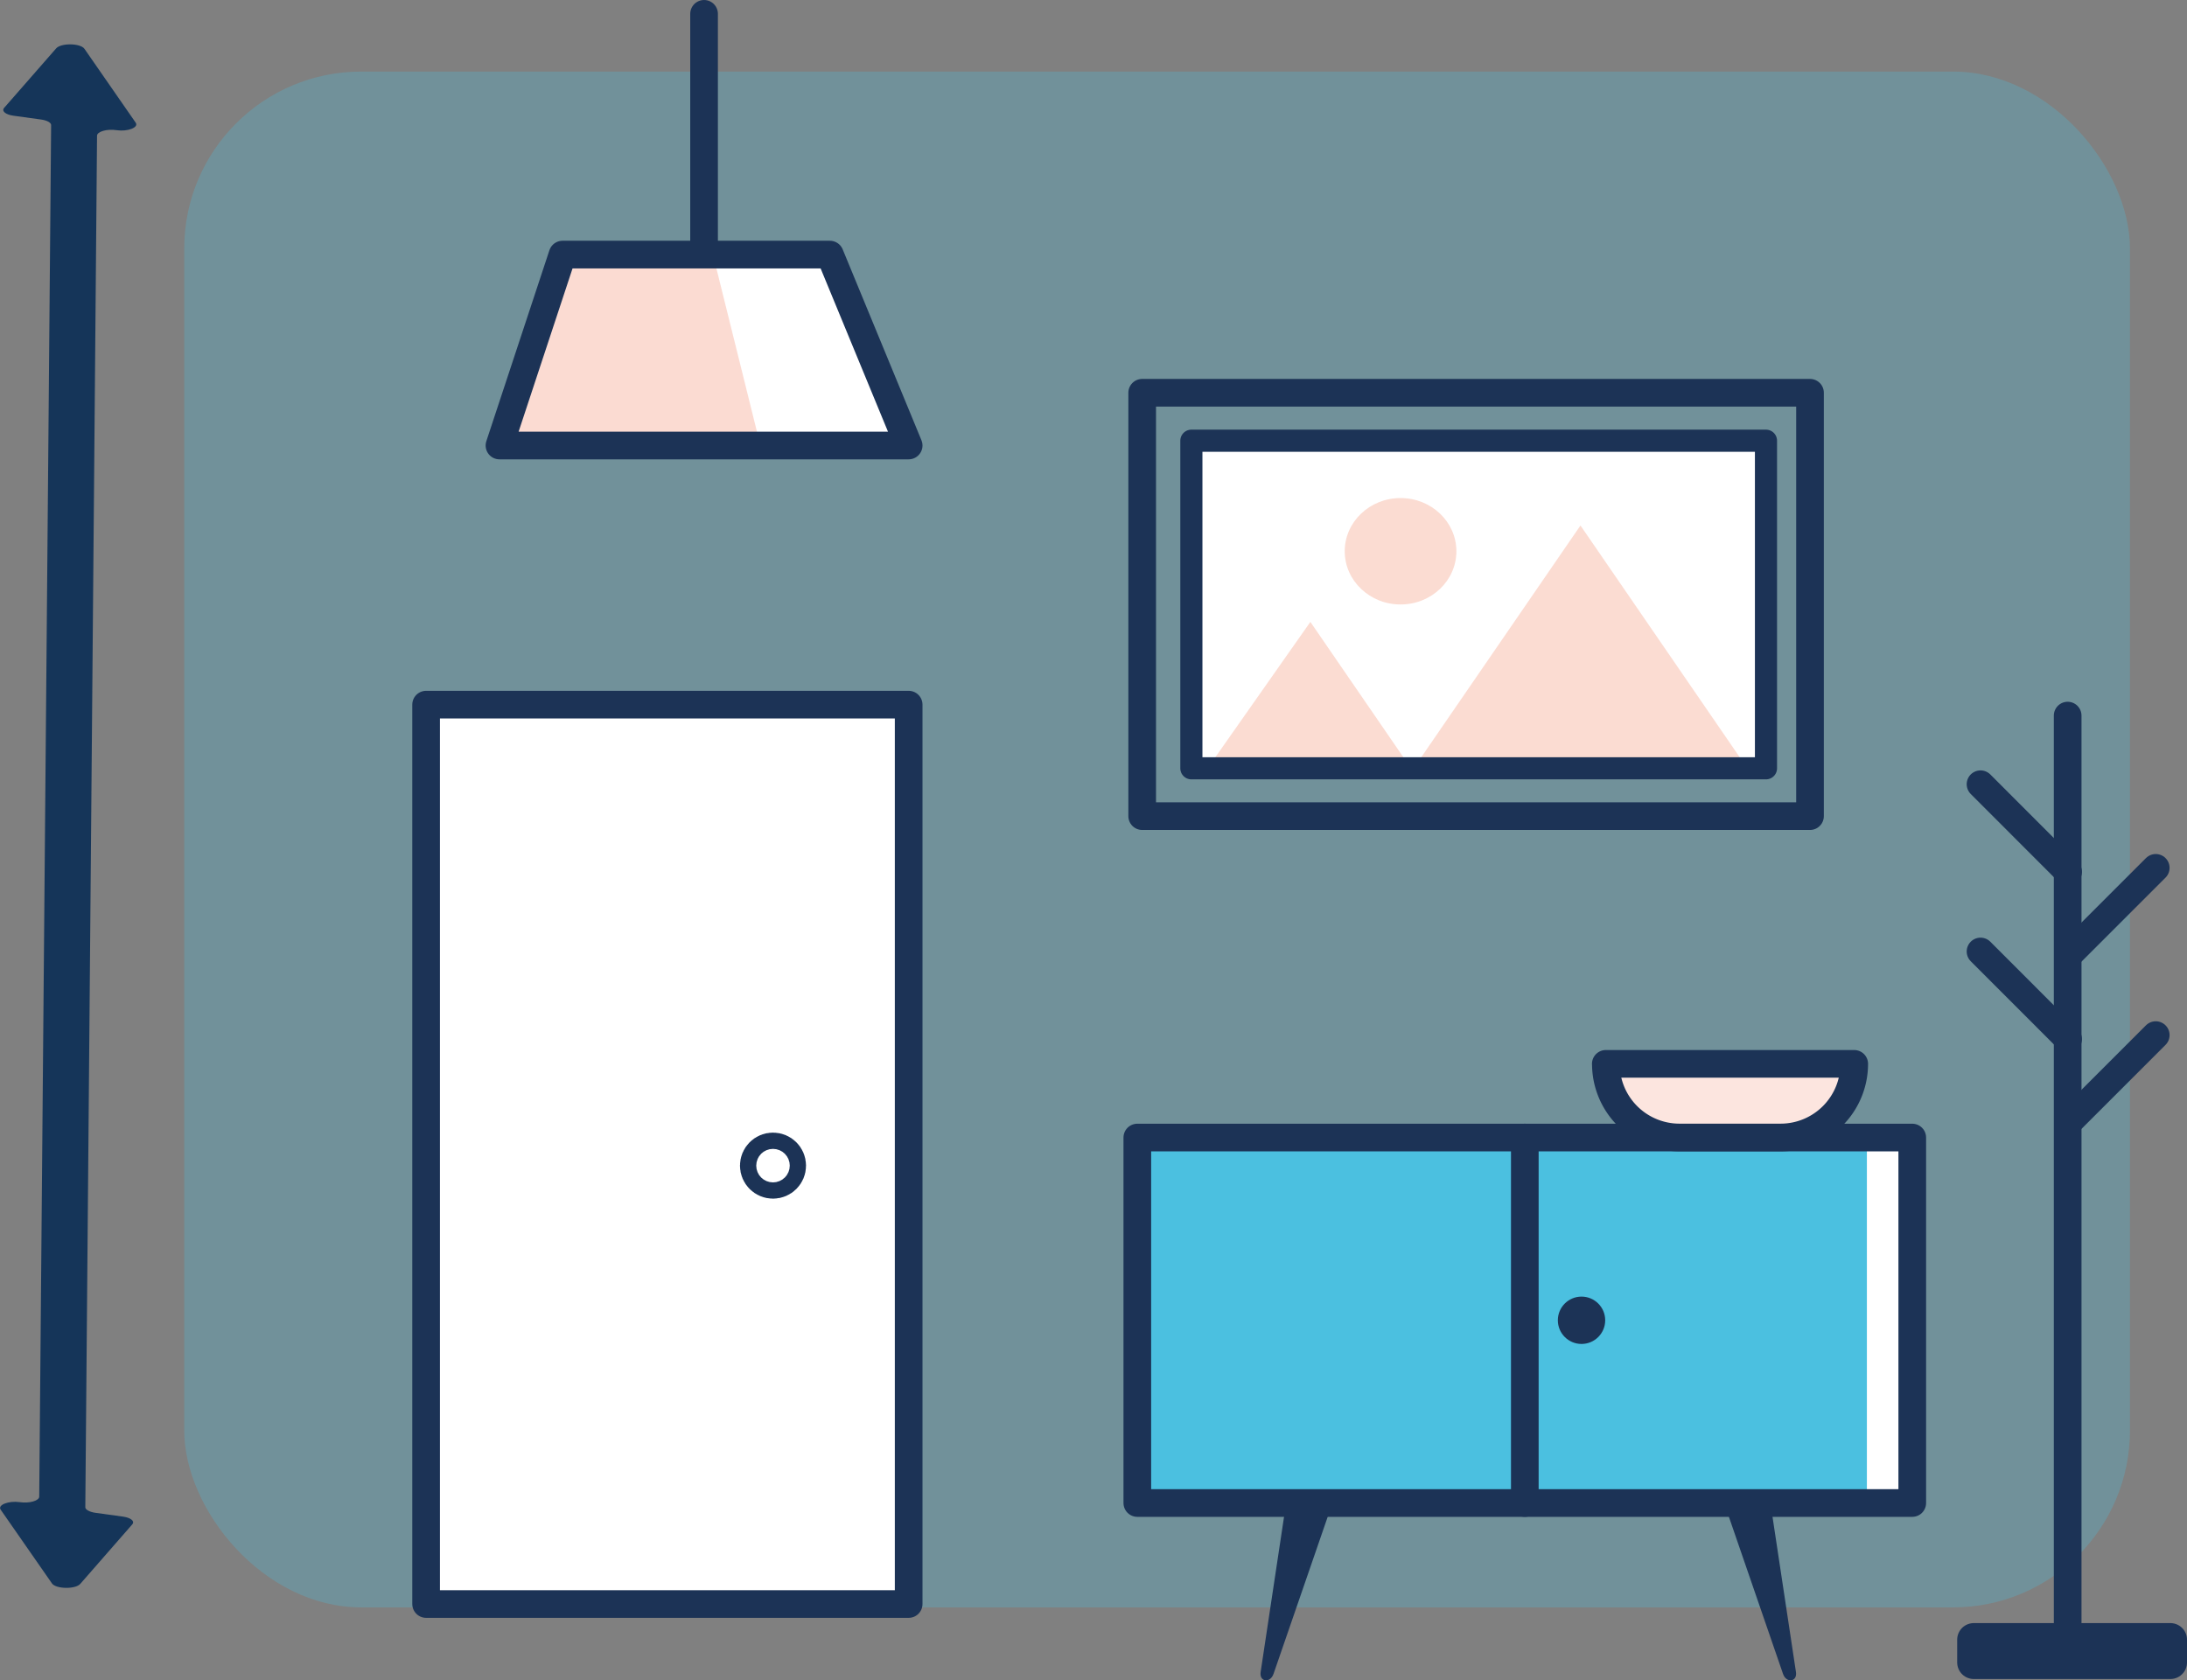 <svg xmlns="http://www.w3.org/2000/svg" viewBox="0 0 395.3 303.81"><rect x="0" y="0" width="395.3" height="303.81" fill="#808080" stroke="none"/><g style="opacity:0.27"><rect x="33.3" y="12.94" width="351.69" height="277.68" rx="31.99" style="fill:#4bc0e0"/></g><rect x="205.57" y="205.67" width="140.07" height="66.08" style="fill:#fff"/><rect x="205.77" y="205.67" width="131.67" height="66.08" style="fill:#4bc0e0"/><rect x="205.57" y="205.67" width="140.07" height="66.08" style="fill:none;stroke:#1c3356;stroke-linecap:round;stroke-linejoin:round;stroke-width:5px"/><rect x="77.02" y="127.4" width="87.22" height="162.61" style="fill:#fff;stroke:#1c3356;stroke-linecap:round;stroke-linejoin:round;stroke-width:5px"/><circle cx="139.72" cy="210.75" r="1.47" style="fill:#fff;stroke:#1c3356;stroke-linecap:round;stroke-linejoin:round;stroke-width:9px"/><circle cx="285.86" cy="238.71" r="4.28" style="fill:#1c3356"/><rect x="206.45" y="71.01" width="120.71" height="76.55" style="fill:none;stroke:#1c3356;stroke-linecap:round;stroke-linejoin:round;stroke-width:5px"/><rect x="215.34" y="79.68" width="103.86" height="59.23" style="fill:#fff"/><g style="opacity:0.38"><polygon points="236.85 112.44 218.73 138.25 254.58 138.25 236.85 112.44" style="fill:#f4a289"/><polygon points="255.97 138.25 315.37 138.25 285.67 95.01 255.97 138.25" style="fill:#f4a289"/><ellipse cx="253.15" cy="99.67" rx="10.09" ry="9.62" style="fill:#f4a289"/></g><rect x="215.34" y="79.68" width="103.86" height="59.23" style="fill:none;stroke:#1c3356;stroke-linecap:round;stroke-linejoin:round;stroke-width:4px"/><line x1="373.73" y1="296.46" x2="373.73" y2="129.38" style="fill:none;stroke:#1c3356;stroke-linecap:round;stroke-linejoin:round;stroke-width:5px"/><line x1="275.61" y1="205.67" x2="275.61" y2="271.75" style="fill:none;stroke:#1c3356;stroke-linecap:round;stroke-linejoin:round;stroke-width:5px"/><line x1="357.98" y1="141.79" x2="373.81" y2="157.63" style="fill:#fff;stroke:#1c3356;stroke-linecap:round;stroke-linejoin:round;stroke-width:5px"/><line x1="357.98" y1="172.03" x2="373.81" y2="187.87" style="fill:#fff;stroke:#1c3356;stroke-linecap:round;stroke-linejoin:round;stroke-width:5px"/><line x1="373.81" y1="202.99" x2="389.65" y2="187.15" style="fill:#fff;stroke:#1c3356;stroke-linecap:round;stroke-linejoin:round;stroke-width:5px"/><line x1="373.81" y1="172.75" x2="389.65" y2="156.91" style="fill:#fff;stroke:#1c3356;stroke-linecap:round;stroke-linejoin:round;stroke-width:5px"/><rect x="356.76" y="296.46" width="35.54" height="4.11" style="fill:none;stroke:#1c3356;stroke-linecap:round;stroke-linejoin:round;stroke-width:6px"/><path d="M290.25,192.35h44.9a0,0,0,0,1,0,0v0a13.31,13.31,0,0,1-13.31,13.31H303.57a13.31,13.31,0,0,1-13.31-13.31v0A0,0,0,0,1,290.25,192.35Z" style="fill:#fff"/><path d="M290.25,192.43h44.9a0,0,0,0,1,0,0v0a13.31,13.31,0,0,1-13.31,13.31H303.57a13.31,13.31,0,0,1-13.31-13.31v0A0,0,0,0,1,290.25,192.43Z" style="fill:#f4a289;opacity:0.27"/><path d="M290.25,192.35h44.9a0,0,0,0,1,0,0v0a13.31,13.31,0,0,1-13.31,13.31H303.57a13.31,13.31,0,0,1-13.31-13.31v0A0,0,0,0,1,290.25,192.35Z" style="fill:none;stroke:#1c3356;stroke-linecap:round;stroke-linejoin:round;stroke-width:5px"/><polygon points="164.24 80.55 90.28 80.55 101.68 46.03 150 46.03 164.24 80.55" style="fill:#fff"/><line x1="127.26" y1="2.5" x2="127.26" y2="44.79" style="fill:none;stroke:#1c3356;stroke-linecap:round;stroke-linejoin:round;stroke-width:5px"/><polygon points="137.44 80.55 92.98 80.55 99.83 46.03 128.87 46.03 137.44 80.55" style="fill:#f4a289;opacity:0.38"/><polygon points="164.24 80.55 90.28 80.55 101.68 46.03 150 46.03 164.24 80.55" style="fill:none;stroke:#1c3356;stroke-linecap:round;stroke-linejoin:round;stroke-width:5px"/><path d="M322.28,302.64,311.76,272.1l4.06-.59,4.06-.59,4.74,31.39C324.89,304.1,322.88,304.38,322.28,302.64Z" style="fill:#1c3356"/><path d="M230.19,302.64l10.53-30.54-4.06-.59-4.07-.59-4.73,31.39C227.59,304.1,229.59,304.38,230.19,302.64Z" style="fill:#1c3356"/><path d="M10.15,8.75.75,19.5c-.51.58.25,1.22,1.67,1.42l5,.69c1.09.15,1.83.57,1.82,1L7.09,270.59c0,.75-1.81,1.27-3.54,1h0c-2-.28-4,.5-3.44,1.35L9.4,286.3c.71,1,4.23,1.08,5.11.07l9.39-10.75c.51-.58-.24-1.21-1.66-1.41l-5-.69c-1.09-.16-1.82-.58-1.82-1L17.54,24.54c0-.75,1.81-1.28,3.55-1h0c2,.29,4-.49,3.45-1.34L15.26,8.82C14.54,7.79,11,7.75,10.15,8.75Z" style="fill:#153559"/></svg>